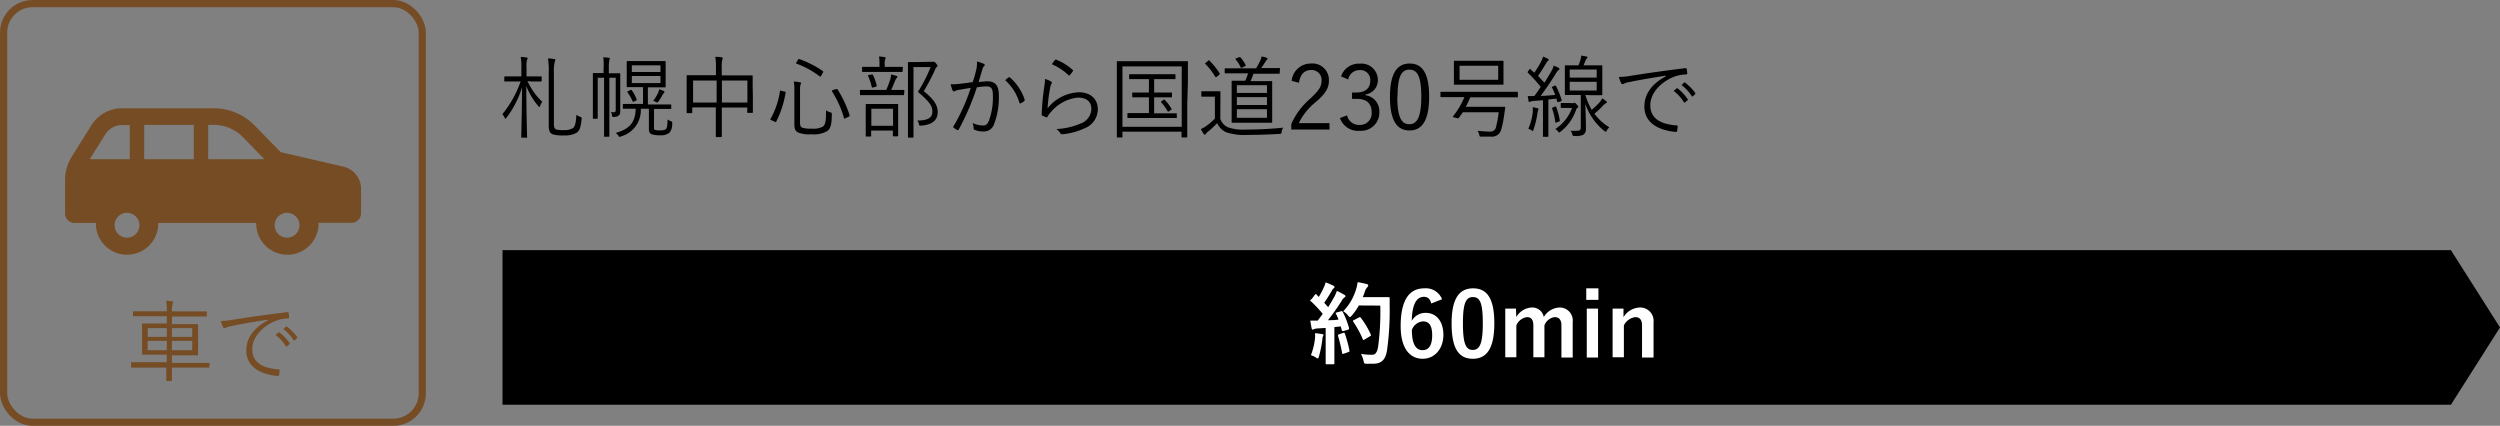 <svg xmlns="http://www.w3.org/2000/svg" viewBox="0 0 392.67 66.88"><rect x="0" y="0" width="392.67" height="66.88" fill="#808080" stroke="none"/><g data-name="レイヤー 2"><g data-name="レイヤー 1"><rect x=".57" y=".57" width="65.75" height="65.75" rx="4.54" fill="none" stroke="#754c24" stroke-miterlimit="10" stroke-width="1.13"/><path d="M10.22 28.27v5.25a1.5 1.5 0 001.5 1.5h3.34a3 3 0 000 .31 4.9 4.9 0 009.79 0 3 3 0 000-.31h15.4a3 3 0 000 .31 4.9 4.9 0 009.79 0A3 3 0 0050 35h5.21a1.51 1.51 0 001.5-1.5v-3.83a3.59 3.59 0 00-2.79-3.5l-9.83-2.27L40 19.72A9 9 0 0033.57 17H19.19a5.72 5.72 0 00-4.83 2.67l-3.08 4.93a6.91 6.91 0 00-1.06 3.67zm32.92 7.06a1.95 1.95 0 111.94 2 1.94 1.94 0 01-1.94-2zM32.7 19.61h.87a6.47 6.47 0 014.58 1.92L41.52 25H32.7zm-10.05 0h7.79V25h-7.79zM18 35.33a1.95 1.95 0 112 2 1.95 1.95 0 01-2-2zM14.1 25l2.45-3.91a3.11 3.11 0 012.64-1.45h1.19V25zm18.78 32.63c0 .1 0 .11-.11.11H27v2s0 .11-.11.11h-.66c-.09 0-.11 0-.11-.11v-2h-5.43c-.07 0-.11 0-.11-.11V57c0-.09 0-.11.11-.11h5.51v-1.18h-3.77c-.1 0-.12 0-.12-.11v-4.66c0-.07 0-.13.12-.13h3.77v-1.15H21c-.09 0-.11 0-.11-.13V49c0-.1 0-.11.11-.11h5.2a8.63 8.63 0 00-.11-1.66l.94.07c.08 0 .15.06.15.13a.56.56 0 01-.06.25 4.7 4.7 0 00-.12 1.23h5.37c.08 0 .12 0 .12.11v.57c0 .12 0 .13-.12.13H27v1.19h4c.09 0 .11 0 .11.13v4.66c0 .07 0 .11-.11.11h-4V57h5.81c.07 0 .11 0 .11.11zm-6.68-6.09h-3v1.37h3zm0 2h-3V55h3zm4-2H27v1.37h3.18zm0 2H27V55h3.18zm11.85-3.33c-2.1.33-3.92.63-5.69 1a3.3 3.3 0 00-.84.24.86.86 0 01-.26.1.24.24 0 01-.2-.13 6.81 6.81 0 01-.39-1 10.44 10.44 0 001.73-.17c2.09-.34 4.93-.76 8.69-1.22.14 0 .21 0 .24.11a4.29 4.29 0 01.08.7c0 .13 0 .16-.18.17a5.86 5.86 0 00-2 .42c-2 .81-3.61 2.54-3.61 4.41 0 2.33 2 3 4.08 3.18.18 0 .22 0 .22.16a4.48 4.48 0 01-.08.67c0 .16-.07.21-.23.2-2.37-.21-4.92-1.22-4.92-4 0-2 1.22-3.6 3.42-4.76zm1.71 2h.14a6.91 6.91 0 011.58 1.69.11.11 0 010 .16l-.4.33a.12.12 0 01-.19 0 6 6 0 00-1.62-1.79zm1.16-.91c.06 0 .1-.05.15 0a7.78 7.78 0 011.6 1.64v.17l-.38.33c-.06.06-.11.06-.17 0a6.71 6.71 0 00-1.61-1.75z" fill="#754c24"/><path d="M82.85 12.73A10.43 10.43 0 0085.18 16a2 2 0 00-.35.65c0 .08 0 .14-.1.14a.27.27 0 01-.16-.11 10.73 10.73 0 01-1.9-3.17c0 4.33.12 7.73.12 8s0 .11-.12.11H82c-.12 0-.13 0-.13-.11s.1-3.63.13-7.79a15.6 15.6 0 01-2.46 4.79c-.05.08-.11.14-.15.14s-.08-.06-.13-.15a1.8 1.8 0 00-.36-.56 16.66 16.66 0 002.87-5.14h-2.45c-.08 0-.11 0-.11-.11v-.57c0-.1 0-.12.11-.12h2.57v-1.35a9.35 9.35 0 00-.1-1.71c.33 0 .61.05.89.09.12 0 .19.05.19.11a.71.71 0 01-.09.28 3.61 3.61 0 00-.08 1.2V12h2.27c.07 0 .11 0 .11.12v.57c0 .1 0 .11-.11.11h-1.56zM87 19.34c0 .64.07.86.38 1a4.26 4.26 0 001.2.09 2.49 2.49 0 001.43-.32c.28-.24.46-.75.52-2.08a2.31 2.31 0 00.61.32c.23.09.23.1.21.35-.14 1.43-.36 1.84-.75 2.13a3.57 3.57 0 01-2 .44 5.88 5.88 0 01-1.69-.14c-.51-.16-.72-.52-.72-1.39v-8.29a12 12 0 00-.12-2.27 5.72 5.72 0 01.92.09c.16 0 .24.08.24.13a.77.77 0 01-.1.29 6.68 6.68 0 00-.13 1.75zm9-7.83h1.31c.09 0 .11 0 .11.12v5.6c0 .44 0 .7-.19.87s-.35.25-.81.27c-.26 0-.26 0-.3-.26a1.23 1.23 0 00-.17-.53 2.4 2.4 0 00.48.06c.21 0 .28-.1.28-.49v-4.94h-1v9.16c0 .07 0 .11-.11.11h-.61c-.09 0-.11 0-.11-.11v-9.16h-1v6.34c0 .08 0 .1-.13.1h-.52c-.1 0-.11 0-.11-.1V11.6c0-.07 0-.12.11-.12h1.57v-.65A10.27 10.27 0 0094.76 9a6.82 6.82 0 01.86.08c.1 0 .15 0 .15.11a1.54 1.54 0 01-.07.27 7.42 7.42 0 00-.07 1.38v.68zm6.72 8.49c0 .24 0 .33.12.38a2.1 2.1 0 00.8.1c.49 0 .87-.07 1-.25s.21-.59.21-1.47a1.79 1.79 0 00.49.26c.24.1.25.11.24.37a2.14 2.14 0 01-.41 1.44 2.16 2.16 0 01-1.55.41 3.48 3.48 0 01-1.29-.16c-.24-.1-.41-.32-.41-.84v-3.16h-1.27a4.27 4.27 0 01-3.1 4.34.53.53 0 01-.22.07c-.07 0-.13 0-.21-.19a1.53 1.53 0 00-.42-.42c2.36-.65 3.09-1.82 3.15-3.8h-1.91c-.09 0-.11 0-.11-.11v-.54c0-.09 0-.11.11-.11H101v-2.63h-2.45c-.09 0-.11 0-.11-.11V9.7c0-.08 0-.11.11-.11h5.89c.07 0 .11 0 .11.11v3.91c0 .07 0 .11-.11.11h-2.68v2.69h3.56c.07 0 .11 0 .11.11V17c0 .1 0 .11-.11.11h-2.59zM99 14.14c.11-.06.14 0 .21 0a6.71 6.71 0 01.79 1.46v.14l-.39.19c-.17.09-.19.09-.24 0a6.8 6.8 0 00-.81-1.42c-.07-.09-.06-.11.1-.19zm4.74-3.88h-4.5v1.05h4.5zm0 1.68h-4.5v1.11h4.5zm.56 2.66a.72.72 0 00-.2.24 10.28 10.28 0 01-.69 1.11c-.07.09-.11.14-.16.14A.46.46 0 01103 16a1.37 1.37 0 00-.4-.14 7.14 7.14 0 00.75-1.25 2.38 2.38 0 00.19-.59 4.32 4.32 0 01.69.27c.1 0 .14.1.14.14a.2.2 0 01-.12.17zm13.95.4v2.62c0 .08 0 .11-.11.11h-.66c-.09 0-.11 0-.11-.11v-.73h-4v4.52c0 .07 0 .12-.11.12h-.72c-.09 0-.11 0-.11-.12v-4.54h-3.7v.79c0 .09 0 .11-.11.11h-.66c-.1 0-.11 0-.11-.11v-5.73c0-.07 0-.12.11-.12h4.49v-1.09a9 9 0 00-.1-1.79c.35 0 .69 0 1 .07.08 0 .17.07.17.12a.68.68 0 01-.07.26 4.79 4.79 0 00-.09 1.27v1.19h4.75c.1 0 .11 0 .11.12v1.58zm-5.69-2.35h-3.7v3.46h3.7zm4.83 0h-4v3.46h4zm5.82 1.73c.18 0 .2.07.18.17a15.24 15.24 0 01-1.47 4.55c0 .1-.11.11-.26 0l-.45-.2c-.23-.09-.23-.15-.18-.23a12.47 12.47 0 001.48-4.39c0-.11 0-.1.25 0zm2.45 4.9c0 .42.1.66.34.77a4.27 4.27 0 001.5.15 3.06 3.06 0 001.72-.3c.39-.28.53-.68.52-2.57a2.19 2.19 0 00.67.31c.25.09.25.09.24.34 0 1.66-.25 2.3-.74 2.62a4.16 4.16 0 01-2.45.49 4.81 4.81 0 01-2.08-.27c-.38-.19-.61-.46-.61-1.27v-5.47a7 7 0 00-.09-1.27 5.16 5.16 0 01.94.11c.14 0 .2.08.2.14a.48.48 0 01-.07.2 2.35 2.35 0 00-.09.91zm-.32-9.88c.1-.15.11-.16.21-.12a15.81 15.81 0 013.7 1.89c.08.06.08.08 0 .24l-.25.45c-.12.19-.14.21-.24.14a13.77 13.77 0 00-3.65-2c-.1 0-.1-.07 0-.24zm5.93 4.6h.26a18.4 18.4 0 011.92 4.09c0 .12 0 .16-.15.24l-.47.23c-.21.09-.23.11-.26 0a15.62 15.62 0 00-1.88-4.19c-.05-.08 0-.17.1-.22zm10.73.83c0 .09 0 .11-.12.11h-6.7c-.07 0-.11 0-.11-.11v-.59c0-.1 0-.11.11-.11h4.02a13.52 13.52 0 00.63-1.68 3.19 3.19 0 00.13-.75 6.31 6.31 0 01.81.21c.11 0 .17.08.17.14a.29.29 0 01-.11.22 1 1 0 00-.21.34c-.2.49-.41 1-.65 1.52h1.96c.08 0 .12 0 .12.11zm-.23-3.65c0 .1 0 .12-.1.12h-6.16c-.07 0-.11 0-.11-.12v-.57c0-.1 0-.11.11-.11h2.63v-.41a5.56 5.56 0 00-.08-1.21c.34 0 .6.05.88.09.1 0 .17.06.17.11a.67.67 0 01-.08.24 2 2 0 00-.07.77v.41h2.75c.08 0 .1 0 .1.11zm-.7 7.76v2.34c0 .07 0 .13-.11.13h-.61c-.09 0-.11 0-.11-.13v-.78h-3.41v.84c0 .08 0 .1-.12.1h-.63c-.08 0-.1 0-.1-.1v-4.89c0-.09 0-.11.1-.11h4.88c.09 0 .11 0 .11.11v1.35zm-4.21-7.22c.15-.05.21 0 .23 0a7.43 7.43 0 01.61 1.72c0 .13 0 .13-.14.18l-.41.12c-.18.05-.2 0-.23-.09a8 8 0 00-.57-1.71c-.06-.11 0-.11.14-.17zm3.41 5.36h-3.41v2.68h3.41zm5.84-7.38a1 1 0 00.37 0 .31.31 0 01.15 0c.09 0 .17 0 .38.25s.24.31.24.38a.19.19 0 01-.1.18 1 1 0 00-.29.45 30.75 30.75 0 01-1.77 3.36c1.74 1.4 2.19 2.27 2.19 3.29 0 1.29-.89 2-2.62 2.12-.27 0-.27 0-.34-.27a1 1 0 00-.25-.53c1.57 0 2.38-.38 2.38-1.39 0-.85-.38-1.51-2.28-3.11a21.88 21.88 0 002-3.9h-2.69v10.98c0 .07 0 .1-.12.1h-.64c-.1 0-.11 0-.11-.1V9.86c0-.09 0-.11.11-.11h1.25zm7.22 1.3a4.65 4.65 0 00.12-1.34 5.68 5.68 0 011.1.38.2.2 0 010 .36 1 1 0 00-.24.46c-.21.69-.39 1.35-.6 2 .45 0 1-.09 1.36-.09 1.22 0 1.82.61 1.82 2.25a11.78 11.78 0 01-.77 4.53 1.67 1.67 0 01-1.6 1.1 3.6 3.6 0 01-1.43-.25.22.22 0 01-.16-.24 2.85 2.85 0 00-.17-.84 4 4 0 001.62.39c.41 0 .68-.14.94-.72a10.63 10.63 0 00.63-3.94c0-1.09-.21-1.48-1-1.48a10.42 10.42 0 00-1.52.15 38.47 38.47 0 01-2.85 6.63.17.17 0 01-.24.06 3.37 3.37 0 01-.56-.37c-.09-.07-.07-.14 0-.23a29.81 29.81 0 002.69-6c-.58.08-1.15.18-1.85.3a2.42 2.42 0 00-.62.19c-.15.09-.28.09-.36-.07a4.86 4.86 0 01-.32-1 8.29 8.29 0 001.45-.07c.77-.08 1.32-.17 2-.26.23-.58.37-1.14.56-1.9zm5.14 1.15a.18.18 0 01.21.06 8 8 0 012.25 3.39v.24a3.47 3.47 0 01-.57.37c-.12.07-.21.06-.24-.08a7.81 7.81 0 00-2.24-3.54 5.47 5.47 0 01.59-.47zm6.6.64a.23.23 0 01.09.36 1.59 1.59 0 00-.21.65 23.89 23.89 0 00-.41 3.21 6.64 6.64 0 014.89-2.52c1.9 0 3 1.09 3 2.67a3.22 3.22 0 01-2.1 3 10.39 10.39 0 01-3.41.92c-.22 0-.29 0-.36-.12a2.16 2.16 0 00-.63-.69 11.11 11.11 0 003.81-.87 2.51 2.51 0 001.68-2.31c0-1-.63-1.76-2.11-1.76a6.28 6.28 0 00-4.16 2.18 3.28 3.28 0 00-.62.83c-.07.11-.11.11-.23.07s-.4-.17-.57-.25-.11-.07-.11-.2a38.76 38.76 0 01.41-4.4 9.28 9.28 0 00.11-1.16 4.56 4.56 0 01.93.39zm.67-3.4a.15.15 0 01.2 0A8.23 8.23 0 01168.5 11c.09.07.09.09 0 .19a4 4 0 01-.46.6c-.07.09-.14.09-.23 0a9 9 0 00-2.59-1.7 4 4 0 01.52-.7zm20.74 6.88v5.21c0 .08 0 .11-.11.11h-.68c-.09 0-.11 0-.11-.11v-.8h-9.28v.8c0 .1 0 .11-.11.11h-.66c-.1 0-.11 0-.11-.11V9.73c0-.07 0-.12.11-.12h10.94c.14 0 .11 0 .11.12v3.32zm-.87-5.84h-9.31v9.49h9.31zm-.77 8c0 .1 0 .11-.11.11h-7.52c-.07 0-.13 0-.13-.11v-.56c0-.1 0-.11.13-.11h3.25v-2.47h-2.51c-.09 0-.11 0-.11-.12v-.53c0-.1 0-.11.11-.11h2.51v-2.1h-3c-.07 0-.11 0-.11-.11v-.54c0-.1 0-.12.11-.12h7.06c.07 0 .11 0 .11.12v.54c0 .1 0 .11-.11.11h-3.24v2.1h2.69c.07 0 .11 0 .11.11v.53c0 .1 0 .12-.11.12h-2.69v2.51h3.45c.08 0 .11 0 .11.11zm-2.11-2.73c.12-.1.12-.07.22 0a6.65 6.65 0 011.05 1.37c.06.08.06.09-.08.19l-.28.2a.29.29 0 01-.16.08s-.07 0-.1-.09a7 7 0 00-1-1.38c-.07-.08 0-.1.1-.19zm8.94 2.94a2.19 2.19 0 001.22 1.36 7.41 7.41 0 002.79.35c1.79 0 3.81-.09 5.88-.3a1.4 1.4 0 00-.25.67c-.06.29-.06.29-.34.31-1.82.11-3.54.16-5 .16a9 9 0 01-3.44-.44 2.93 2.93 0 01-1.35-1.41 15.42 15.42 0 01-1.5 1.39 1.72 1.72 0 00-.28.3.21.21 0 01-.16.12c-.06 0-.1 0-.17-.11a4.73 4.73 0 01-.45-.77 3.88 3.88 0 00.88-.51 8.77 8.77 0 001.32-1.14v-3.44h-2c-.09 0-.13 0-.13-.11v-.61c0-.1 0-.12.13-.12h2.76c.06 0 .11 0 .11.12v1.3zm-1.92-9.09c.14-.1.16-.12.24 0a11.35 11.35 0 011.6 2c0 .08 0 .1-.1.21l-.35.28c-.17.12-.2.12-.27 0a10.91 10.91 0 00-1.54-2c-.08-.07-.07-.1.09-.2zm11.25 1.9c0 .11 0 .13-.11.13h-4c-.15.39-.3.8-.47 1.16h3.29c.07 0 .11 0 .11.11v6.32c0 .07 0 .11-.11.11h-6.15c-.07 0-.11 0-.11-.11v-6.38c0-.07 0-.11.11-.11h2.03a8.13 8.13 0 00.44-1.16h-3.56c-.07 0-.11 0-.11-.13v-.53c0-.11 0-.13.11-.13h4.82a10 10 0 00.67-1.25 2.31 2.31 0 00.19-.61 4.08 4.08 0 01.8.21.16.16 0 01.14.15.22.22 0 01-.12.18 1.36 1.36 0 00-.21.28 12 12 0 01-.68 1h2.85c.13 0 .11 0 .11.13zM194.58 9c.13 0 .17-.06.24 0a5.36 5.36 0 01.83 1.21c.06.09 0 .12-.1.18l-.42.21c-.18.08-.2.1-.25 0a5.25 5.25 0 00-.79-1.26c-.07-.08-.05-.14.12-.19zm4.42 4.38h-4.73v1.22H199zm0 1.88h-4.73v1.23H199zm0 1.89h-4.73v1.35H199zm3.88-4.45a3 3 0 013-2.72 2.58 2.58 0 012.85 2.65c0 1.12-.42 2-2.12 3.44a9.51 9.51 0 00-2.61 3.27h4.82v1h-6v-.87a11.35 11.35 0 013-4c1.44-1.35 1.76-1.94 1.76-2.83a1.56 1.56 0 00-1.67-1.64c-1 0-1.7.67-1.88 2zm7.76-.7a2.91 2.91 0 012.93-2 2.58 2.58 0 012.85 2.49 2.25 2.25 0 01-1.93 2.34v.13a2.51 2.51 0 012.16 2.58 2.86 2.86 0 01-3.07 3 3 3 0 01-3.12-2l1.12-.42a1.91 1.91 0 002 1.5 1.81 1.81 0 001.86-2c0-1.32-.74-2.09-2.29-2.09h-.79v-1h.7c1.45 0 2.17-.72 2.17-1.88a1.55 1.55 0 00-1.68-1.64 1.79 1.79 0 00-1.79 1.47zm13.83 3.18c0 3.71-1.09 5.31-3.08 5.31s-3.07-1.57-3.07-5.29 1.14-5.22 3.1-5.22 3.05 1.5 3.05 5.2zm-5 0c0 3.14.62 4.33 1.88 4.33s1.89-1.19 1.89-4.33-.6-4.24-1.86-4.24-1.87 1.06-1.87 4.25zm18.94 0c0 .09 0 .11-.12.11h-7.36a15.41 15.41 0 01-.7 1.48h6.05c.07 0 .15 0 .14.14-.06.47-.13.92-.2 1.4a13.71 13.71 0 01-.42 2 1.49 1.49 0 01-1.64 1.15h-1.47c-.28 0-.28 0-.35-.31a1.86 1.86 0 00-.25-.61 17.79 17.79 0 002 .13.86.86 0 00.88-.7 16.82 16.82 0 00.43-2.34h-5.64c-.2.31-.41.6-.63.88-.06.07-.09.09-.25.05l-.48-.12c-.22-.07-.24-.08-.17-.18a12 12 0 001.77-3h-3.64c-.07 0-.11 0-.11-.11v-.62c0-.1 0-.11.11-.11h11.93c.07 0 .12 0 .12.11zm-2.26-3.13v1.15c0 .08 0 .1-.11.1h-7.57c-.07 0-.11 0-.11-.1V9.66c0-.13 0-.11.11-.11h7.57c.09 0 .11 0 .11.11v1.13zm-.83-1.73h-6.07v2.21h6.07zm8.84 3.15c.12-.06.16 0 .21 0a11.89 11.89 0 01.92 2.27c0 .08 0 .14-.14.18l-.32.1c-.18.05-.21 0-.25-.09l-.13-.44-1.25.14v5.75s0 .11-.11.11h-.63c-.1 0-.11 0-.11-.11v-5.64l-1.43.11a2 2 0 00-.54.11.46.46 0 01-.16.06c-.07 0-.13-.07-.14-.17s-.07-.44-.12-.77a6.54 6.54 0 00.9 0h.14c.37-.48.71-1 1-1.43a20.51 20.51 0 00-2-2.2c-.08-.09-.07-.11 0-.25l.23-.3c.1-.12.14-.12.21 0s.38.35.54.53A14 14 0 00242 9.78a4.55 4.55 0 00.37-.89 4.61 4.61 0 01.74.35c.1 0 .14.09.14.16a.17.17 0 01-.11.16.72.72 0 00-.24.29c-.49.82-.86 1.4-1.32 2.08.33.33.63.68 1 1.06.37-.57.71-1.16 1.06-1.76a4.08 4.08 0 00.41-.93c.26.11.54.24.75.35a.19.19 0 01.13.17c0 .08 0 .13-.13.18a2.29 2.29 0 00-.47.63c-.79 1.25-1.57 2.41-2.34 3.43.73 0 1.47-.08 2.28-.15a8.18 8.18 0 00-.5-1.15c-.05-.08 0-.11.14-.18zm-2.55 3.82a2 2 0 00-.13.53 13.4 13.4 0 01-.62 2.53c0 .15-.07.21-.12.21s-.1 0-.21-.12a1.71 1.71 0 00-.48-.21 9.2 9.2 0 00.69-2.53 5.33 5.33 0 000-.86c.29.05.57.1.7.14s.2.09.2.14.01.1-.03.17zm2.62-.56c.14 0 .15 0 .19.06a11.7 11.7 0 01.58 2.14c0 .1 0 .11-.19.18l-.29.11c-.2.07-.21.07-.22 0a10.16 10.16 0 00-.51-2.17c0-.1 0-.13.16-.18zm2.67-.53a.88.88 0 00.27 0 .25.25 0 01.11-.05c.08 0 .14 0 .35.24s.27.28.27.35 0 .13-.12.19a.75.75 0 00-.25.37 7.28 7.28 0 01-2.42 3.38c-.1.08-.16.13-.21.13s-.11-.08-.21-.2a1.36 1.36 0 00-.41-.34 6.67 6.67 0 002.64-3.32h-1.67c-.07 0-.11 0-.11-.11v-.55c0-.1 0-.11.11-.11h1zm2.1-1.28a12.49 12.49 0 001 2.33 11.31 11.31 0 001.3-1.25 2.74 2.74 0 00.36-.55 3.46 3.46 0 01.58.41c.08.07.14.11.14.2s-.07.12-.16.16a2.12 2.12 0 00-.53.47 12.57 12.57 0 01-1.26 1.17 8.25 8.25 0 002.35 2.14 1.67 1.67 0 00-.4.5c-.09.14-.13.19-.18.19a.34.34 0 01-.2-.11 9.43 9.43 0 01-3-4.26c.05 1.54.1 2.58.1 3.91a1 1 0 01-.43.94 2.63 2.63 0 01-1.39.18c-.26 0-.25 0-.33-.28a1.33 1.33 0 00-.27-.53h1c.49 0 .61-.14.61-.52v-5.1h-2.39c-.08 0-.11 0-.11-.11v-4.44c0-.07 0-.11.11-.11h2.03a7.44 7.44 0 00.27-.73 3.34 3.34 0 00.16-.8l.79.14c.14 0 .18.09.18.16s0 .11-.11.18a.59.59 0 00-.18.28c-.12.3-.21.54-.31.77h2.83c.09 0 .11 0 .11.11v4.47c0 .07 0 .11-.11.11h-1.67zm1.79-4h-4.24v1.27h4.24zm0 1.93h-4.24v1.37h4.24zm10.85-.97c-2.1.34-3.92.63-5.68 1a2.71 2.71 0 00-.84.24.9.9 0 01-.27.1.27.27 0 01-.2-.13 8.39 8.39 0 01-.39-1 11.48 11.48 0 001.74-.16c2.09-.34 4.93-.76 8.68-1.22.14 0 .21 0 .24.11a4.19 4.19 0 01.09.7c0 .13-.05.15-.19.17a5.64 5.64 0 00-2 .42c-2 .81-3.61 2.53-3.61 4.41 0 2.33 2 3 4.07 3.18.18 0 .23 0 .23.15a4.55 4.55 0 01-.09.68c0 .15-.07.21-.22.19-2.37-.21-4.92-1.22-4.92-4 0-2 1.22-3.6 3.42-4.76zm1.71 2a.11.11 0 01.14 0 7 7 0 011.59 1.7.1.1 0 010 .15l-.41.34a.11.11 0 01-.18 0 6.05 6.05 0 00-1.62-1.79zm1.17-.91c.05 0 .09-.06.15 0a8.24 8.24 0 011.6 1.63v.17l-.37.34a.1.1 0 01-.17 0 6.71 6.71 0 00-1.61-1.75zm120.44 50.6H78.93V39.29h306.03l7.71 12.14-7.71 12.14z"/><path d="M210.63 48.89c.17-.06.19 0 .26.08a13 13 0 011 2.54c0 .15 0 .22-.17.28L211 52c-.16 0-.21 0-.24-.1l-.17-.63-1 .1v5.68c0 .07 0 .16-.15.16h-1.06c-.14 0-.16 0-.16-.16v-5.54l-1.32.08a1.8 1.8 0 00-.52.11.31.31 0 01-.21.07c-.09 0-.14-.09-.16-.23-.07-.34-.13-.66-.2-1.18h1.16l.79-1.07a21.34 21.34 0 00-1.89-2c-.06-.06-.09-.09-.09-.13A.41.41 0 01206 47l.52-.69c.05-.08.1-.12.14-.12s.07 0 .12.08l.36.37a14.65 14.65 0 00.75-1.42 4.34 4.34 0 00.32-.87 12.08 12.08 0 011.22.52c.13.07.18.14.18.22a.27.27 0 01-.12.19.85.85 0 00-.27.33c-.45.77-.8 1.33-1.23 1.94.21.23.42.46.62.7q.48-.77.93-1.56a6.93 6.93 0 00.44-1 12.53 12.53 0 011.17.61c.13.07.17.12.17.21s0 .15-.15.21a1.56 1.56 0 00-.46.57c-.72 1.14-1.49 2.21-2.13 3 .54 0 1.12 0 1.66-.1-.12-.31-.25-.6-.39-.88s0-.17.14-.24zm-4.08 4.21a4.85 4.85 0 000-.78c.42.06.8.1 1.08.15s.24.1.24.17a.53.53 0 01-.09.21 1.73 1.73 0 00-.08.45 16.86 16.86 0 01-.54 2.69c-.05.21-.11.31-.19.31a.7.7 0 01-.32-.17 3.11 3.11 0 00-.75-.34 10.25 10.25 0 00.65-2.69zm4.44-.82c.17-.06.2 0 .25.12a21.41 21.41 0 01.72 2.65c0 .16 0 .2-.17.25l-.74.26c-.21.07-.23 0-.25-.12a24.31 24.31 0 00-.64-2.69c0-.15 0-.18.13-.23zm2.44-4.3a9.65 9.65 0 01-1.09 1.57c-.16.16-.23.25-.31.25s-.16-.09-.3-.25a2.61 2.61 0 00-.75-.66 8.49 8.49 0 002-3.39 8 8 0 00.27-1.19c.53.1 1.07.22 1.35.29s.3.13.3.23 0 .15-.14.28a1.75 1.75 0 00-.39.71c-.1.28-.2.58-.32.85h4.06c.09 0 .16 0 .16.17V48a44.75 44.75 0 01-.41 7c-.22 1.43-.81 2.11-2.13 2.13h-1.05c-.37 0-.42 0-.52-.48a4.25 4.25 0 00-.39-1.06 11.17 11.17 0 001.78.13c.52 0 .76-.47.9-1.21a41.31 41.31 0 00.35-6.51zm0 1.89c.16-.09.2-.06.28 0a13.11 13.11 0 011.6 2.68c.07.14 0 .18-.12.26l-.89.53c-.15.1-.21.07-.26-.08a14.82 14.82 0 00-1.47-2.7c-.1-.14-.1-.19.08-.28zm11.37-2.2c-.17-.78-.62-1.05-1.13-1.05-1.27 0-1.87 1.33-1.93 3.78a2.46 2.46 0 012.19-1.26c1.65 0 2.78 1.3 2.78 3.46s-1.34 3.75-3.26 3.75-3.45-1.51-3.45-5.12c0-4.23 1.43-5.94 3.7-5.94a2.73 2.73 0 012.8 1.71zM223.44 55c1 0 1.51-.8 1.51-2.35s-.51-2.17-1.44-2.17a2 2 0 00-1.75 1.35c0 2.27.67 3.17 1.68 3.17zm11.27-4.22c0 4-1.21 5.57-3.39 5.57S228 54.77 228 50.81s1.22-5.52 3.38-5.52 3.33 1.54 3.33 5.49zm-4.93 0c0 3.15.43 4.18 1.54 4.18s1.58-1 1.58-4.18-.43-4.12-1.55-4.12-1.57.97-1.57 4.13zm8.38-.97a2.94 2.94 0 012.43-1.51 1.82 1.82 0 011.89 1.5 3 3 0 012.44-1.5 2.05 2.05 0 012.1 2.31v5.55h-1.77V51.1c0-.87-.38-1.29-1.06-1.29a2 2 0 00-1.61 1.3v5h-1.74V51.1c0-.88-.34-1.29-1-1.29a2.11 2.11 0 00-1.67 1.3v5h-1.74v-7.64h1.68zm12.9-2.71h-1.91v-1.81h1.91zm-.06 9.06h-1.77v-7.69H251zm4-6.35a3.14 3.14 0 012.52-1.51 2.1 2.1 0 012.2 2.31v5.55h-1.81V51.1c0-.88-.38-1.29-1.06-1.29a2.35 2.35 0 00-1.79 1.3v5h-1.77v-7.64H255z" fill="#fff"/></g></g></svg>